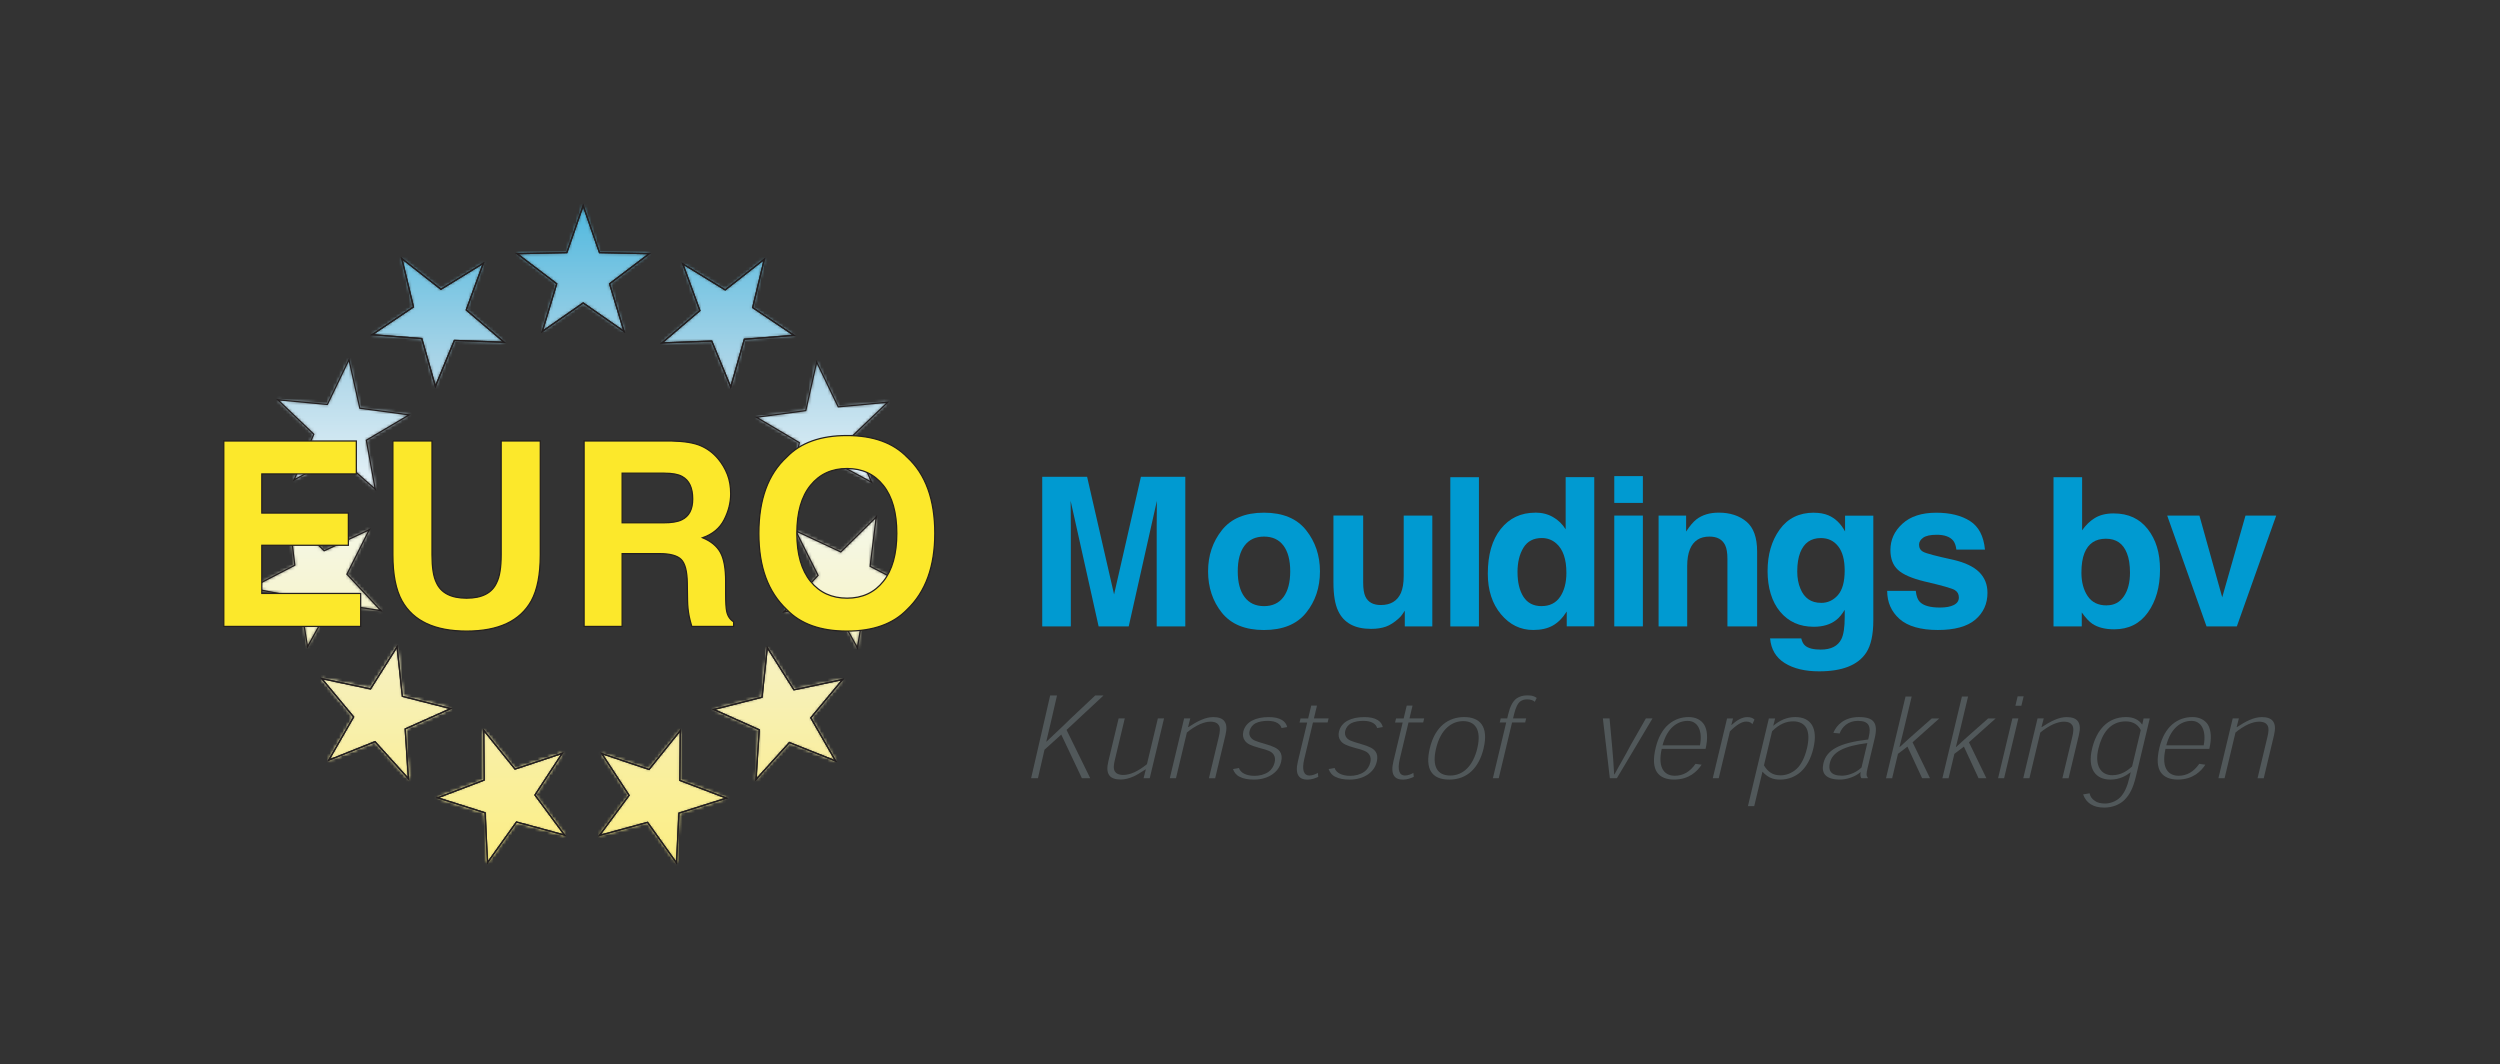 <?xml version="1.0" encoding="UTF-8"?>
<svg xmlns="http://www.w3.org/2000/svg" version="1.1" width="350" height="149" viewBox="0 0 65535 27899"><rect x="0" y="0" width="65535" height="27899" fill="#333333" stroke="none"/><svg xmlns:xlink="http://www.w3.org/1999/xlink" viewBox="0 0 793.7 340.16" width="65535" height="28087" x="0" y="-94"><defs><style>.cls-1{fill:url(#linear-gradient-2);}.cls-2{mask:url(#mask-1);}.cls-3{fill:#fff;}.cls-4{mask:url(#mask);}.cls-5,.cls-6,.cls-7{fill:none;}.cls-8{fill:#fce82b;}.cls-8,.cls-6{stroke-miterlimit:3.86;}.cls-8,.cls-6,.cls-7{stroke:#231f20;stroke-width:.4px;}.cls-9{fill:#009ad1;}.cls-10{fill:#51585a;}.cls-11{fill:url(#linear-gradient);}</style><mask id="mask" x="76.2" y="64.22" width="218.48" height="108.28" maskUnits="userSpaceOnUse"><polygon class="cls-3" points="131.26 98.58 118.14 107.4 133.9 108.62 138.23 123.82 144.26 109.21 160.06 109.79 148.03 99.54 153.46 84.7 139.99 92.97 127.55 83.21 131.26 98.58"/><polygon class="cls-3" points="185.14 66.41 190.33 81.34 206.14 81.67 193.54 91.22 198.12 106.35 185.14 97.32 172.17 106.35 176.74 91.22 164.15 81.67 179.95 81.34 185.14 66.41"/><polygon class="cls-3" points="266.13 130.3 259.27 116.06 255.82 131.49 240.15 133.61 253.76 141.66 250.93 157.21 262.8 146.76 276.72 154.25 270.44 139.74 281.87 128.82 266.13 130.3"/><polygon class="cls-3" points="230.23 93.17 216.76 84.9 222.19 99.74 210.16 110 225.96 109.42 231.99 124.03 236.32 108.83 252.08 107.6 238.96 98.79 242.67 83.42 230.23 93.17"/><polygon class="cls-3" points="99.62 138.99 93.35 153.5 107.27 146 119.13 156.45 116.31 140.9 129.91 132.85 114.24 130.73 110.79 115.3 103.93 129.54 88.19 128.06 99.62 138.99"/></mask><linearGradient id="linear-gradient" x1="-594.82" y1="-246.87" x2="-486.55" y2="-246.87" gradientTransform="translate(726.12 365.23)" gradientUnits="userSpaceOnUse"><stop offset="0" stop-color="#fff"/><stop offset=".5" stop-color="#aed6e8"/><stop offset="1" stop-color="#4cb7de"/></linearGradient><mask id="mask-1" x="76.2" y="164.82" width="218.48" height="111.11" maskUnits="userSpaceOnUse"><polygon class="cls-3" points="95.07 190.86 97.64 206.45 105.3 192.62 120.93 195 110.15 183.44 117.24 169.32 102.91 176 91.66 164.89 93.6 180.58 79.55 187.84 95.07 190.86"/><polygon class="cls-3" points="119.06 236.6 129.66 248.33 128.63 232.56 143.06 226.11 127.74 222.21 126.06 206.49 117.63 219.86 102.16 216.59 112.27 228.75 104.38 242.45 119.06 236.6"/><polygon class="cls-3" points="119.06 236.6 129.66 248.33 128.63 232.56 143.06 226.11 127.74 222.21 126.06 206.49 117.63 219.86 102.16 216.59 112.27 228.75 104.38 242.45 119.06 236.6"/><polygon class="cls-3" points="119.06 236.6 129.66 248.33 128.63 232.56 143.06 226.11 127.74 222.21 126.06 206.49 117.63 219.86 102.16 216.59 112.27 228.75 104.38 242.45 119.06 236.6"/><polygon class="cls-3" points="163.97 262.1 179.23 266.25 169.83 253.54 178.49 240.31 163.5 245.31 153.59 233 153.72 248.8 138.94 254.42 154.01 259.18 154.79 274.97 163.97 262.1"/><polygon class="cls-3" points="163.97 262.1 179.23 266.25 169.83 253.54 178.49 240.31 163.5 245.31 153.59 233 153.72 248.8 138.94 254.42 154.01 259.18 154.79 274.97 163.97 262.1"/><polygon class="cls-3" points="163.97 262.1 179.23 266.25 169.83 253.54 178.49 240.31 163.5 245.31 153.59 233 153.72 248.8 138.94 254.42 154.01 259.18 154.79 274.97 163.97 262.1"/><polygon class="cls-3" points="215.55 259.28 230.62 254.52 215.84 248.91 215.97 233.1 206.07 245.42 191.07 240.41 199.73 253.64 190.33 266.35 205.59 262.21 214.77 275.07 215.55 259.28"/><polygon class="cls-3" points="215.55 259.28 230.62 254.52 215.84 248.91 215.97 233.1 206.07 245.42 191.07 240.41 199.73 253.64 190.33 266.35 205.59 262.21 214.77 275.07 215.55 259.28"/><polygon class="cls-3" points="257.41 229.03 267.51 216.87 252.05 220.14 243.61 206.77 241.93 222.49 226.61 226.38 241.05 232.83 240.01 248.61 250.61 236.87 265.29 242.73 257.41 229.03"/><polygon class="cls-3" points="257.41 229.03 267.51 216.87 252.05 220.14 243.61 206.77 241.93 222.49 226.61 226.38 241.05 232.83 240.01 248.61 250.61 236.87 265.29 242.73 257.41 229.03"/><polygon class="cls-3" points="276.26 180.94 278.19 165.26 266.95 176.37 252.62 169.68 259.71 183.81 248.93 195.37 264.56 192.99 272.22 206.82 274.78 191.22 290.3 188.21 276.26 180.94"/></mask><linearGradient id="linear-gradient-2" x1="185.44" y1="164.82" x2="185.44" y2="275.93" gradientUnits="userSpaceOnUse"><stop offset="0" stop-color="#f5f8e9"/><stop offset=".5" stop-color="#f7f0b6"/><stop offset="1" stop-color="#fcee82"/></linearGradient></defs><g id="Layer_2"><rect class="cls-5" width="793.7" height="340.16"/></g><g id="Layer_1"><g class="cls-4"><rect class="cls-11" x="131.3" y="9.13" width="108.28" height="218.48" transform="translate(67.07 303.8) rotate(-90)"/></g><polygon class="cls-7" points="131.26 98.58 118.14 107.4 133.9 108.62 138.23 123.82 144.26 109.21 160.06 109.79 148.03 99.54 153.46 84.7 139.99 92.97 127.55 83.21 131.26 98.58"/><polygon class="cls-5" points="131.26 98.58 118.14 107.4 133.9 108.62 138.23 123.82 144.26 109.21 160.06 109.79 148.03 99.54 153.46 84.7 139.99 92.97 127.55 83.21 131.26 98.58"/><polygon class="cls-7" points="185.14 66.41 190.33 81.34 206.14 81.67 193.54 91.22 198.12 106.35 185.14 97.32 172.17 106.35 176.74 91.22 164.15 81.67 179.95 81.34 185.14 66.41"/><polygon class="cls-5" points="185.14 66.41 190.33 81.34 206.14 81.67 193.54 91.22 198.12 106.35 185.14 97.32 172.17 106.35 176.74 91.22 164.15 81.67 179.95 81.34 185.14 66.41"/><polygon class="cls-7" points="230.23 93.17 216.76 84.9 222.19 99.74 210.16 110 225.96 109.42 231.99 124.03 236.32 108.83 252.08 107.6 238.96 98.79 242.67 83.42 230.23 93.17"/><polygon class="cls-5" points="230.23 93.17 216.76 84.9 222.19 99.74 210.16 110 225.96 109.42 231.99 124.03 236.32 108.83 252.08 107.6 238.96 98.79 242.67 83.42 230.23 93.17"/><polygon class="cls-7" points="131.26 98.58 118.14 107.4 133.9 108.62 138.23 123.82 144.26 109.21 160.06 109.79 148.03 99.54 153.46 84.7 139.99 92.97 127.55 83.21 131.26 98.58"/><polygon class="cls-7" points="185.14 66.41 190.33 81.34 206.14 81.67 193.54 91.22 198.12 106.35 185.14 97.32 172.17 106.35 176.74 91.22 164.15 81.67 179.95 81.34 185.14 66.41"/><polygon class="cls-7" points="266.13 130.3 259.27 116.06 255.82 131.49 240.15 133.61 253.76 141.66 250.93 157.21 262.8 146.76 276.72 154.25 270.44 139.74 281.87 128.82 266.13 130.3"/><polygon class="cls-7" points="230.23 93.17 216.76 84.9 222.19 99.74 210.16 110 225.96 109.42 231.99 124.03 236.32 108.83 252.08 107.6 238.96 98.79 242.67 83.42 230.23 93.17"/><polygon class="cls-7" points="99.62 138.99 93.35 153.5 107.27 146 119.13 156.45 116.31 140.9 129.91 132.85 114.24 130.73 110.79 115.3 103.93 129.54 88.19 128.06 99.62 138.99"/><polygon class="cls-7" points="95.07 190.86 97.64 206.45 105.3 192.62 120.93 195 110.15 183.44 117.24 169.32 102.91 176 91.66 164.89 93.6 180.58 79.55 187.84 95.07 190.86"/><polygon class="cls-5" points="95.07 190.86 97.64 206.45 105.3 192.62 120.93 195 110.15 183.44 117.24 169.32 102.91 176 91.66 164.89 93.6 180.58 79.55 187.84 95.07 190.86"/><polygon class="cls-6" points="276.26 180.94 278.19 165.26 266.95 176.37 252.62 169.68 259.71 183.81 248.93 195.37 264.56 192.99 272.22 206.82 274.78 191.22 290.3 188.21 276.26 180.94"/><polygon class="cls-5" points="276.26 180.94 278.19 165.26 266.95 176.37 252.62 169.68 259.71 183.81 248.93 195.37 264.56 192.99 272.22 206.82 274.78 191.22 290.3 188.21 276.26 180.94"/><g class="cls-2"><rect class="cls-1" x="76.2" y="164.82" width="218.48" height="111.11"/></g><polygon class="cls-7" points="95.07 190.86 97.64 206.45 105.3 192.62 120.93 195 110.15 183.44 117.24 169.32 102.91 176 91.66 164.89 93.6 180.58 79.55 187.84 95.07 190.86"/><polygon class="cls-7" points="119.06 236.6 129.66 248.33 128.63 232.56 143.06 226.11 127.74 222.21 126.06 206.49 117.63 219.86 102.16 216.59 112.27 228.75 104.38 242.45 119.06 236.6"/><polygon class="cls-5" points="119.06 236.6 129.66 248.33 128.63 232.56 143.06 226.11 127.74 222.21 126.06 206.49 117.63 219.86 102.16 216.59 112.27 228.75 104.38 242.45 119.06 236.6"/><polygon class="cls-7" points="119.06 236.6 129.66 248.33 128.63 232.56 143.06 226.11 127.74 222.21 126.06 206.49 117.63 219.86 102.16 216.59 112.27 228.75 104.38 242.45 119.06 236.6"/><polygon class="cls-7" points="163.97 262.1 179.23 266.25 169.83 253.54 178.49 240.31 163.5 245.31 153.59 233 153.72 248.8 138.94 254.42 154.01 259.18 154.79 274.97 163.97 262.1"/><polygon class="cls-5" points="163.97 262.1 179.23 266.25 169.83 253.54 178.49 240.31 163.5 245.31 153.59 233 153.72 248.8 138.94 254.42 154.01 259.18 154.79 274.97 163.97 262.1"/><polygon class="cls-7" points="163.97 262.1 179.23 266.25 169.83 253.54 178.49 240.31 163.5 245.31 153.59 233 153.72 248.8 138.94 254.42 154.01 259.18 154.79 274.97 163.97 262.1"/><polygon class="cls-7" points="215.55 259.28 230.62 254.52 215.84 248.91 215.97 233.1 206.07 245.42 191.07 240.41 199.73 253.64 190.33 266.35 205.59 262.21 214.77 275.07 215.55 259.28"/><polygon class="cls-7" points="215.55 259.28 230.62 254.52 215.84 248.91 215.97 233.1 206.07 245.42 191.07 240.41 199.73 253.64 190.33 266.35 205.59 262.21 214.77 275.07 215.55 259.28"/><polygon class="cls-7" points="257.41 229.03 267.51 216.87 252.05 220.14 243.61 206.77 241.93 222.49 226.61 226.38 241.05 232.83 240.01 248.61 250.61 236.87 265.29 242.73 257.41 229.03"/><polygon class="cls-7" points="257.41 229.03 267.51 216.87 252.05 220.14 243.61 206.77 241.93 222.49 226.61 226.38 241.05 232.83 240.01 248.61 250.61 236.87 265.29 242.73 257.41 229.03"/><polygon class="cls-6" points="276.26 180.94 278.19 165.26 266.95 176.37 252.62 169.68 259.71 183.81 248.93 195.37 264.56 192.99 272.22 206.82 274.78 191.22 290.3 188.21 276.26 180.94"/><polygon class="cls-8" points="113.13 151.6 83.12 151.6 83.12 164.02 110.6 164.02 110.6 174.25 83.12 174.25 83.12 189.54 114.51 189.54 114.51 200.01 71.05 200.01 71.05 141.14 113.13 141.14 113.13 151.6"/><path class="cls-8" d="M124.73,141.14h12.42v36.11c0,4.04.46,6.99,1.39,8.85,1.48,3.29,4.68,4.94,9.59,4.94s8.1-1.65,9.55-4.94c.95-1.86,1.43-4.81,1.43-8.85v-36.11h12.42v36.17c0,6.26-.96,11.12-2.87,14.61-3.59,6.39-10.42,9.58-20.51,9.58s-16.93-3.19-20.51-9.58c-1.94-3.49-2.91-8.35-2.91-14.61v-36.17Z"/><path class="cls-8" d="M210.95,151.37c2.5,0,4.37.34,5.6,1.03,2.25,1.22,3.37,3.6,3.37,7.16,0,3.29-1.16,5.49-3.48,6.6-1.29.64-3.23.95-5.83.95h-13.1v-15.75h13.45M213.33,141.14h-27.89v58.87h12.07v-23.11h11.85c3.39,0,5.69.63,6.92,1.88,1.23,1.25,1.87,3.76,1.92,7.52l.08,5.48c.03,1.73.2,3.42.53,5.08.16.8.44,1.85.82,3.16h13.28v-1.48c-1.16-.72-1.9-1.84-2.21-3.36-.21-.96-.32-2.79-.32-5.48v-3.96c0-4.13-.55-7.21-1.66-9.22-1.11-2.01-2.99-3.57-5.65-4.66,3.18-1.12,5.46-3.02,6.84-5.72,1.38-2.7,2.07-5.44,2.07-8.24,0-2.31-.36-4.37-1.07-6.18-.71-1.81-1.69-3.46-2.94-4.95-1.51-1.81-3.33-3.18-5.47-4.11-2.14-.93-5.21-1.44-9.2-1.52Z"/><path class="cls-8" d="M268.93,191.04c-4.86,0-8.74-1.78-11.62-5.35-2.88-3.57-4.33-8.64-4.33-15.23s1.44-11.66,4.33-15.23c2.89-3.57,6.76-5.35,11.62-5.35s8.67,1.79,11.52,5.37c2.85,3.58,4.27,8.65,4.27,15.21s-1.42,11.66-4.27,15.23c-2.84,3.57-6.68,5.35-11.52,5.35M296.78,170.46c0-10.74-2.94-18.81-8.81-24.2-4.42-4.56-10.78-6.85-19.1-6.85s-14.72,2.28-19.1,6.85c-5.9,5.39-8.85,13.45-8.85,24.2s2.95,18.6,8.85,24.2c4.39,4.56,10.75,6.84,19.1,6.84s14.69-2.28,19.1-6.84c5.87-5.6,8.81-13.66,8.81-24.2Z"/><path class="cls-9" d="M362.22,152.52h14.09v47.48h-9.08v-32.12c0-.92.01-2.22.03-3.88.02-1.66.03-2.95.03-3.85l-8.94,39.85h-9.56l-8.88-39.85c0,.9,0,2.19.03,3.85.02,1.66.03,2.96.03,3.88v32.12h-9.08v-47.48h14.25l8.56,37.33,8.52-37.33Z"/><path class="cls-9" d="M401.31,193.57c-2.68,0-4.74-.96-6.18-2.88-1.45-1.92-2.17-4.64-2.17-8.18s.72-6.25,2.17-8.16c1.45-1.91,3.5-2.86,6.18-2.86s4.73.96,6.16,2.86c1.43,1.91,2.15,4.62,2.15,8.16s-.72,6.26-2.15,8.18c-1.43,1.92-3.49,2.88-6.16,2.88M419.06,182.54c0-5.04-1.47-9.41-4.41-13.1-2.94-3.69-7.4-5.54-13.37-5.54s-10.41,1.85-13.34,5.54c-2.93,3.69-4.4,8.06-4.4,13.1s1.47,9.51,4.4,13.15c2.94,3.64,7.38,5.46,13.34,5.46s10.44-1.82,13.37-5.46c2.94-3.64,4.41-8.02,4.41-13.15Z"/><path class="cls-9" d="M432.78,164.82v21.2c0,2,.23,3.51.71,4.52.84,1.78,2.47,2.68,4.89,2.68,3.09,0,5.21-1.26,6.37-3.81.6-1.38.9-3.2.9-5.45v-19.14h9.08v35.18h-8.74v-4.98c-.08.11-.3.43-.65.97-.34.54-.75,1.02-1.22,1.43-1.42,1.3-2.8,2.19-4.13,2.66-1.33.47-2.9.71-4.71.71-5.16,0-8.63-1.88-10.42-5.65-1.01-2.07-1.52-5.11-1.52-9.14v-21.2h9.43Z"/><rect class="cls-9" x="460.45" y="152.64" width="9.08" height="47.37"/><path class="cls-9" d="M489.44,193.57c-2.58,0-4.5-.99-5.77-2.96-1.27-1.97-1.89-4.61-1.89-7.9,0-3.05.62-5.61,1.87-7.67,1.25-2.06,3.2-3.09,5.86-3.09,1.74,0,3.26.57,4.57,1.7,2.15,1.88,3.22,4.99,3.22,9.35,0,3.12-.67,5.66-2,7.62-1.33,1.96-3.29,2.94-5.86,2.94M487.43,163.9c-4.58,0-8.23,1.73-10.98,5.18-2.74,3.45-4.1,8.19-4.1,14.22,0,5.22,1.39,9.5,4.17,12.84,2.78,3.34,6.2,5,10.26,5,2.47,0,4.54-.47,6.2-1.4,1.66-.93,3.14-2.42,4.43-4.47v4.72h8.74v-47.37h-9.08v16.57c-1.03-1.66-2.37-2.96-4.02-3.9-1.64-.94-3.52-1.41-5.62-1.41Z"/><path class="cls-9" d="M521.58,160.8h-9.08v-8.51h9.08v8.51M512.5,164.82h9.08v35.18h-9.08v-35.18Z"/><path class="cls-9" d="M554.45,166.74c2.27,1.89,3.4,5.05,3.4,9.48v23.79h-9.43v-21.51c0-1.86-.24-3.29-.72-4.28-.88-1.82-2.54-2.73-4.99-2.73-3.01,0-5.07,1.33-6.18,3.99-.58,1.41-.88,3.2-.88,5.38v19.14h-9.08v-35.18h8.74v5.07c1.17-1.79,2.27-3.09,3.29-3.88,1.85-1.41,4.21-2.12,7.07-2.12,3.58,0,6.5.95,8.77,2.84Z"/><path class="cls-9" d="M578.15,192.53c-3.14,0-5.32-1.5-6.55-4.49-.68-1.6-1.01-3.43-1.01-5.49,0-2.38.32-4.39.95-6.01,1.21-3.06,3.39-4.58,6.55-4.58,2.31,0,4.14.88,5.51,2.63,1.37,1.76,2.05,4.31,2.05,7.67,0,3.57-.72,6.18-2.16,7.82-1.44,1.64-3.22,2.46-5.33,2.46M575.9,163.9c-4.7,0-8.33,1.79-10.89,5.35-2.57,3.56-3.84,7.96-3.84,13.19s1.33,9.73,3.99,12.91c2.66,3.18,6.21,4.77,10.66,4.77,2.88,0,5.22-.69,7.02-2.06,1-.74,1.94-1.85,2.82-3.33v2.24c0,3.33-.36,5.7-1.08,7.1-1.11,2.2-3.29,3.3-6.54,3.3-2.32,0-3.97-.42-4.93-1.25-.58-.47-.99-1.24-1.25-2.31h-9.89c.3,3.48,1.85,6.09,4.65,7.84,2.8,1.75,6.44,2.62,10.91,2.62,7.36,0,12.35-1.97,14.95-5.92,1.5-2.3,2.26-5.71,2.26-10.23v-33.28h-8.97v5.02c-1.35-2.49-3.12-4.2-5.32-5.13-1.31-.54-2.82-.81-4.55-.81Z"/><path class="cls-9" d="M608.22,188.74c.18,1.63.6,2.78,1.26,3.46,1.17,1.22,3.31,1.82,6.44,1.82,1.83,0,3.29-.26,4.36-.8,1.08-.54,1.62-1.34,1.62-2.4s-.42-1.8-1.27-2.34c-.83-.54-4.04-1.45-9.64-2.75-4.04-.98-6.85-2.21-8.44-3.69-1.59-1.46-2.38-3.56-2.38-6.3,0-3.24,1.27-6.02,3.82-8.34,2.54-2.33,6.12-3.49,10.74-3.49,4.37,0,7.94.88,10.7,2.63,2.76,1.76,4.35,4.79,4.76,9.09h-9.08c-.13-1.19-.46-2.13-.99-2.83-1.03-1.26-2.77-1.89-5.23-1.89-2.02,0-3.46.31-4.33.94-.87.63-1.3,1.36-1.3,2.2,0,1.06.46,1.83,1.38,2.3.92.5,4.12,1.34,9.58,2.53,3.66.86,6.37,2.15,8.13,3.88,1.76,1.76,2.63,3.95,2.63,6.59,0,3.47-1.29,6.31-3.85,8.5-2.57,2.19-6.55,3.29-11.92,3.29s-9.53-1.17-12.15-3.5c-2.61-2.33-3.92-5.3-3.92-8.92h9.08Z"/><path class="cls-9" d="M668.82,193.34c-2.71,0-4.71-.99-6.03-2.96-1.32-1.96-1.98-4.45-1.98-7.45,0-2.55.32-4.62.97-6.23,1.22-3.02,3.48-4.53,6.79-4.53s5.49,1.54,6.69,4.62c.65,1.62.97,3.68.97,6.16,0,3.1-.65,5.61-1.95,7.51-1.3,1.91-3.11,2.86-5.45,2.86M671.09,164.13c-2.54,0-4.62.54-6.25,1.62-1.38.86-2.65,2.11-3.81,3.75v-16.86h-9.08v47.37h8.97v-4.44c1.22,1.72,2.35,2.93,3.38,3.62,1.76,1.16,4.06,1.74,6.92,1.74,4.59,0,8.16-1.79,10.71-5.38,2.55-3.58,3.83-8.1,3.83-13.55s-1.3-9.54-3.88-12.87c-2.59-3.33-6.19-4.99-10.79-4.99Z"/><polygon class="cls-9" points="712.9 164.82 722.65 164.82 710.15 200.01 700.53 200.01 688.04 164.82 698.27 164.82 705.51 190.77 712.9 164.82"/><path class="cls-10" d="M332.21,236.62c2.57-2.5,4.94-4.6,7.6-7.26l7.9-7.43h2.64l-11.74,10.94,7.51,15.33h-2.64l-6.55-13.85-5.32,4.8-2.08,9.05h-2.17l6.05-26.27h2.17l-1.7,7.39c-.61,2.67-1.12,4.81-1.71,7.3h.06Z"/><path class="cls-10" d="M357.09,229.22l-3.12,13.07c-.36,1.49-.58,2.87-.02,3.77.38.59,1.15,1.11,2.71,1.11,1,0,2.21-.29,3.45-.84,1.12-.52,2.59-1.4,4.02-2.58l3.47-14.54h1.96l-4.54,18.98h-1.96l.71-2.76h-.13c-1.34.86-2.5,1.63-3.74,2.2-1.39.62-2.79.99-4.12.99-1.72,0-3.06-.45-3.69-1.46-.59-.94-.71-2.24-.21-4.33l3.26-13.62h1.96Z"/><path class="cls-10" d="M383.81,248.2l3.13-13.09c.35-1.46.54-2.81.02-3.71-.42-.66-1.18-1.15-2.7-1.15-.99,0-2.1.29-3.31.8-1.22.54-2.97,1.62-4.14,2.65l-3.46,14.5h-1.96l4.54-18.98h1.96l-.71,2.75h.13c1.34-.89,2.69-1.69,4.02-2.27,1.3-.57,2.6-.9,3.84-.9,1.72,0,3.03.45,3.66,1.46.6.95.71,2.24.21,4.34l-3.25,13.61h-1.96Z"/><path class="cls-10" d="M406.86,232.28c-.32-1.22-1.68-2.29-4.36-2.29-1.39,0-2.88.22-3.97.8-.88.52-1.55,1.33-1.81,2.4-.19.77-.08,1.56.43,2.15.65.79,1.39,1.09,4.4,1.95,2.86.83,4.03,1.43,4.77,2.42.55.73.76,1.85.43,3.2-.41,1.74-1.27,2.98-2.79,4.06-1.49,1.03-3.47,1.67-5.83,1.67-1.79,0-3.31-.25-4.48-.85-1.08-.47-1.79-1.36-2.21-2.49l1.9-.34c.46,1.48,2.25,2.49,4.98,2.49,1.49,0,3.11-.38,4.38-1.25.95-.67,1.66-1.68,1.98-3.05.21-.86.14-1.79-.36-2.49-.63-.91-1.7-1.38-4.51-2.08-2.81-.79-3.84-1.28-4.56-2.27-.62-.82-.79-1.81-.52-2.94.36-1.52,1.37-2.72,2.76-3.45,1.41-.74,3.12-1.12,5.32-1.12,1.7,0,3.13.27,4.24.95.81.52,1.37,1.23,1.6,2.21l-1.79.32Z"/><path class="cls-10" d="M416.25,225.16h1.86l-.97,4.06h4.66l-.31,1.29h-4.65l-2.75,11.53c-.89,3.73-.07,5.31,1.61,5.31,1.09,0,2.1-.5,2.7-.83l.12,1.25c-.78.37-2.04.88-3.43.88-2.57,0-4.07-1.46-3.03-5.82l2.94-12.3h-2.42l.31-1.29h2.42l.97-4.06Z"/><path class="cls-10" d="M437.21,232.28c-.31-1.22-1.68-2.29-4.35-2.29-1.39,0-2.88.22-3.97.8-.88.52-1.55,1.33-1.81,2.4-.18.77-.07,1.56.43,2.15.65.79,1.39,1.09,4.4,1.95,2.86.83,4.03,1.43,4.77,2.42.55.73.76,1.85.43,3.2-.42,1.74-1.27,2.98-2.78,4.06-1.49,1.03-3.47,1.67-5.83,1.67-1.78,0-3.31-.25-4.48-.85-1.08-.47-1.79-1.36-2.21-2.49l1.9-.34c.46,1.48,2.25,2.49,4.98,2.49,1.49,0,3.11-.38,4.38-1.25.95-.67,1.66-1.68,1.98-3.05.21-.86.15-1.79-.36-2.49-.63-.91-1.7-1.38-4.51-2.08-2.81-.79-3.84-1.28-4.56-2.27-.62-.82-.79-1.81-.52-2.94.36-1.52,1.36-2.72,2.75-3.45,1.41-.74,3.12-1.12,5.32-1.12,1.71,0,3.14.27,4.24.95.81.52,1.37,1.23,1.6,2.21l-1.8.32Z"/><path class="cls-10" d="M446.6,225.16h1.85l-.97,4.06h4.66l-.31,1.29h-4.66l-2.75,11.53c-.89,3.73-.07,5.31,1.61,5.31,1.09,0,2.09-.5,2.69-.83l.12,1.25c-.78.37-2.04.88-3.43.88-2.57,0-4.07-1.46-3.03-5.82l2.94-12.3h-2.42l.31-1.29h2.42l.97-4.06Z"/><path class="cls-10" d="M460.41,247.35c-4.11,0-5.85-2.9-4.48-8.63,1.48-6.21,5.08-8.64,8.61-8.64s5.95,2.42,4.47,8.64c-1.32,5.52-4.46,8.63-8.56,8.63h-.04M471.01,238.72c1.69-7.08-1.28-9.93-6.16-9.93s-9.23,2.84-10.92,9.93c-1.52,6.35.43,9.92,6.18,9.92s9.44-3.79,10.9-9.88v-.04Z"/><path class="cls-10" d="M487.25,223.96c-.16-.2-.44-.38-.82-.53-.43-.16-.98-.26-1.6-.26-.76,0-1.47.16-2.11.6-.83.61-1.5,1.89-2.02,4.05l-.34,1.4h4.16l-.31,1.29h-4.16l-4.23,17.69h-1.86l4.23-17.69h-2.05l.31-1.29h2.06l.33-1.38c.54-2.26,1.35-3.99,2.6-4.94.89-.62,2.02-1,3.4-1,.72,0,1.37.05,1.92.24.41.13.78.32,1.11.57l-.62,1.26Z"/><path class="cls-10" d="M512.59,246.97c1.75-3.31,3.19-5.58,5.06-9.18l4.89-8.58h2.1l-11.31,18.98h-2.24l-2.21-18.98h2.12l.79,8.62c.26,2.89.51,5.88.67,9.13h.12Z"/><path class="cls-10" d="M527.82,237.76c1.43-5.46,4.68-7.76,8-7.76,3.15,0,4.79,3.05,3.89,7.76h-11.88M541.48,238.9c.79-3.29.59-5.96-.44-7.71-1.07-1.59-2.75-2.4-4.91-2.4-2.43,0-4.52.78-6.29,2.23-1.96,1.63-3.4,4.2-4.19,7.49-.89,3.7-.65,6.19.4,7.78,1.12,1.66,3.11,2.34,5.4,2.34,2.45,0,4.27-.66,5.69-1.58,1.41-.93,2.42-2.09,3.09-3.14l-1.94-.27c-1.77,2.52-3.91,3.78-6.57,3.78-2.9,0-5.61-1.99-4.16-8.53h13.92Z"/><path class="cls-10" d="M549.74,231.3c.82-.71,1.59-1.34,2.45-1.8.8-.41,1.64-.7,2.57-.7.52,0,1.02.07,1.43.25.34.14.57.31.82.55l-.66,1.45c-.19-.25-.42-.43-.69-.58-.37-.17-.76-.25-1.29-.25-.68,0-1.46.25-2.42.84-.87.55-1.83,1.35-2.74,2.28l-3.55,14.87h-1.89l4.54-18.98h1.89l-.55,2.08h.09Z"/><path class="cls-10" d="M562.6,233.3c1.1-1.12,2.29-1.95,3.38-2.44,1.25-.56,2.34-.71,3.35-.71,2.05,0,3.47.83,4.21,2.22.74,1.47.78,3.65.14,6.34-.78,3.25-1.98,5.27-3.24,6.48-1.59,1.47-3.42,2.1-5.19,2.1-1.27,0-2.28-.31-3.03-.79-.75-.49-1.51-1.21-2.2-2.37l2.58-10.81M554.94,257.06h1.99l2.61-10.9h.06c.64.76,1.52,1.43,2.31,1.82,1.21.58,2.36.66,3.26.66,2.65,0,4.91-.99,6.58-2.51,1.85-1.69,3.18-4.16,3.96-7.44.8-3.34.51-5.7-.4-7.3-1.1-1.8-2.92-2.6-5.36-2.6-1.43,0-2.65.29-3.77.75-1.31.55-2.32,1.3-3.11,1.95h-.09l.59-2.26h-1.99l-6.65,27.84Z"/><path class="cls-10" d="M590.99,244.81c-2.16,2.05-4.84,2.59-6.2,2.59-3.75,0-4.38-1.82-3.85-4.06.83-3.48,4.51-5.37,11.9-6.29l-1.85,7.76M592.96,248.2l.03-.13c-.52-.71-.49-1.3-.09-3l2.27-9.5c1.21-5.04-.38-6.78-4.98-6.78s-7.1,2.47-8.14,5.01l2,.2c.73-2.03,2.63-4.01,5.79-4.01,3.54,0,4.26,1.78,3.45,5.16l-.18.76c-9.17,1.06-13.2,3.31-14.2,7.51-.73,3.07.5,5.21,5.29,5.21,1.94,0,4.69-.79,6.48-2.37h.05c-.15.76-.15,1.38.2,1.94h2.03Z"/><path class="cls-10" d="M612.73,248.2h-2.5l-4.65-10.03-3.01,2.29-1.85,7.75h-1.95l6.2-25.94h1.95l-2.73,11.44c-.38,1.57-.73,3-1.15,4.59h.09c1.68-1.57,3.37-3.08,5.01-4.53l5.15-4.54h2.39l-8.48,7.57,5.54,11.41Z"/><path class="cls-10" d="M630.64,248.2h-2.49l-4.65-10.03-3.02,2.29-1.85,7.75h-1.96l6.2-25.94h1.95l-2.73,11.44c-.37,1.57-.73,3-1.14,4.59h.09c1.68-1.57,3.37-3.08,5.01-4.53l5.14-4.54h2.39l-8.48,7.57,5.54,11.41Z"/><path class="cls-10" d="M639.85,225.19l.71-2.99h1.91l-.72,2.99h-1.9M636.26,248.2h-1.91l4.54-18.98h1.9l-4.53,18.98Z"/><path class="cls-10" d="M654.77,248.2l3.13-13.09c.35-1.46.54-2.81.02-3.71-.41-.66-1.18-1.15-2.7-1.15-.99,0-2.1.29-3.31.8-1.22.54-2.98,1.62-4.15,2.65l-3.46,14.5h-1.96l4.54-18.98h1.96l-.71,2.75h.12c1.35-.89,2.69-1.69,4.02-2.27,1.3-.57,2.6-.9,3.84-.9,1.73,0,3.03.45,3.67,1.46.59.95.71,2.24.2,4.34l-3.25,13.61h-1.96Z"/><path class="cls-10" d="M666.21,238.79c1.11-4.69,3.64-8.63,8.65-8.63,2.52,0,3.99,1.18,4.79,2.77l-2.75,11.54c-1.53,1.4-3.54,2.78-6.3,2.78-3.68,0-5.67-3.14-4.4-8.43v-.03M680.14,231.11h-.09c-1.05-1.49-2.71-2.32-5.09-2.32-5.91,0-9.38,4.22-10.77,10.04-1.56,6.54,1.23,9.81,5.82,9.81,2.98,0,5.02-1.26,6.38-2.3h.06l-.35,1.47c-.78,3.27-1.67,5.11-3.01,6.5-1.41,1.36-3.31,1.93-4.79,1.93-1.37,0-2.51-.28-3.26-.87-.96-.62-1.45-1.39-1.64-2.37l-2.05.35c.51,1.45,1.38,2.46,2.34,3.08,1.19.76,2.65,1.1,4.33,1.1,2.46,0,4.77-.83,6.39-2.37,1.77-1.74,2.83-3.88,3.72-7.61l4.37-18.32h-1.96l-.4,1.89Z"/><path class="cls-10" d="M687.75,237.76c1.43-5.46,4.68-7.76,8-7.76,3.15,0,4.79,3.05,3.88,7.76h-11.88M701.41,238.9c.79-3.29.59-5.96-.44-7.71-1.07-1.59-2.75-2.4-4.92-2.4-2.43,0-4.52.78-6.29,2.23-1.96,1.63-3.4,4.2-4.19,7.49-.88,3.7-.65,6.19.4,7.78,1.12,1.66,3.11,2.34,5.4,2.34,2.46,0,4.27-.66,5.7-1.58,1.41-.93,2.42-2.09,3.08-3.14l-1.93-.27c-1.77,2.52-3.91,3.78-6.57,3.78-2.9,0-5.61-1.99-4.16-8.53h13.92Z"/><path class="cls-10" d="M716.73,248.2l3.13-13.09c.35-1.46.54-2.81.02-3.71-.41-.66-1.18-1.15-2.7-1.15-.99,0-2.11.29-3.32.8-1.21.54-2.97,1.62-4.14,2.65l-3.46,14.5h-1.96l4.54-18.98h1.96l-.71,2.75h.12c1.35-.89,2.69-1.69,4.02-2.27,1.3-.57,2.6-.9,3.84-.9,1.73,0,3.03.45,3.66,1.46.6.95.71,2.24.21,4.34l-3.25,13.61h-1.96Z"/></g></svg></svg>
